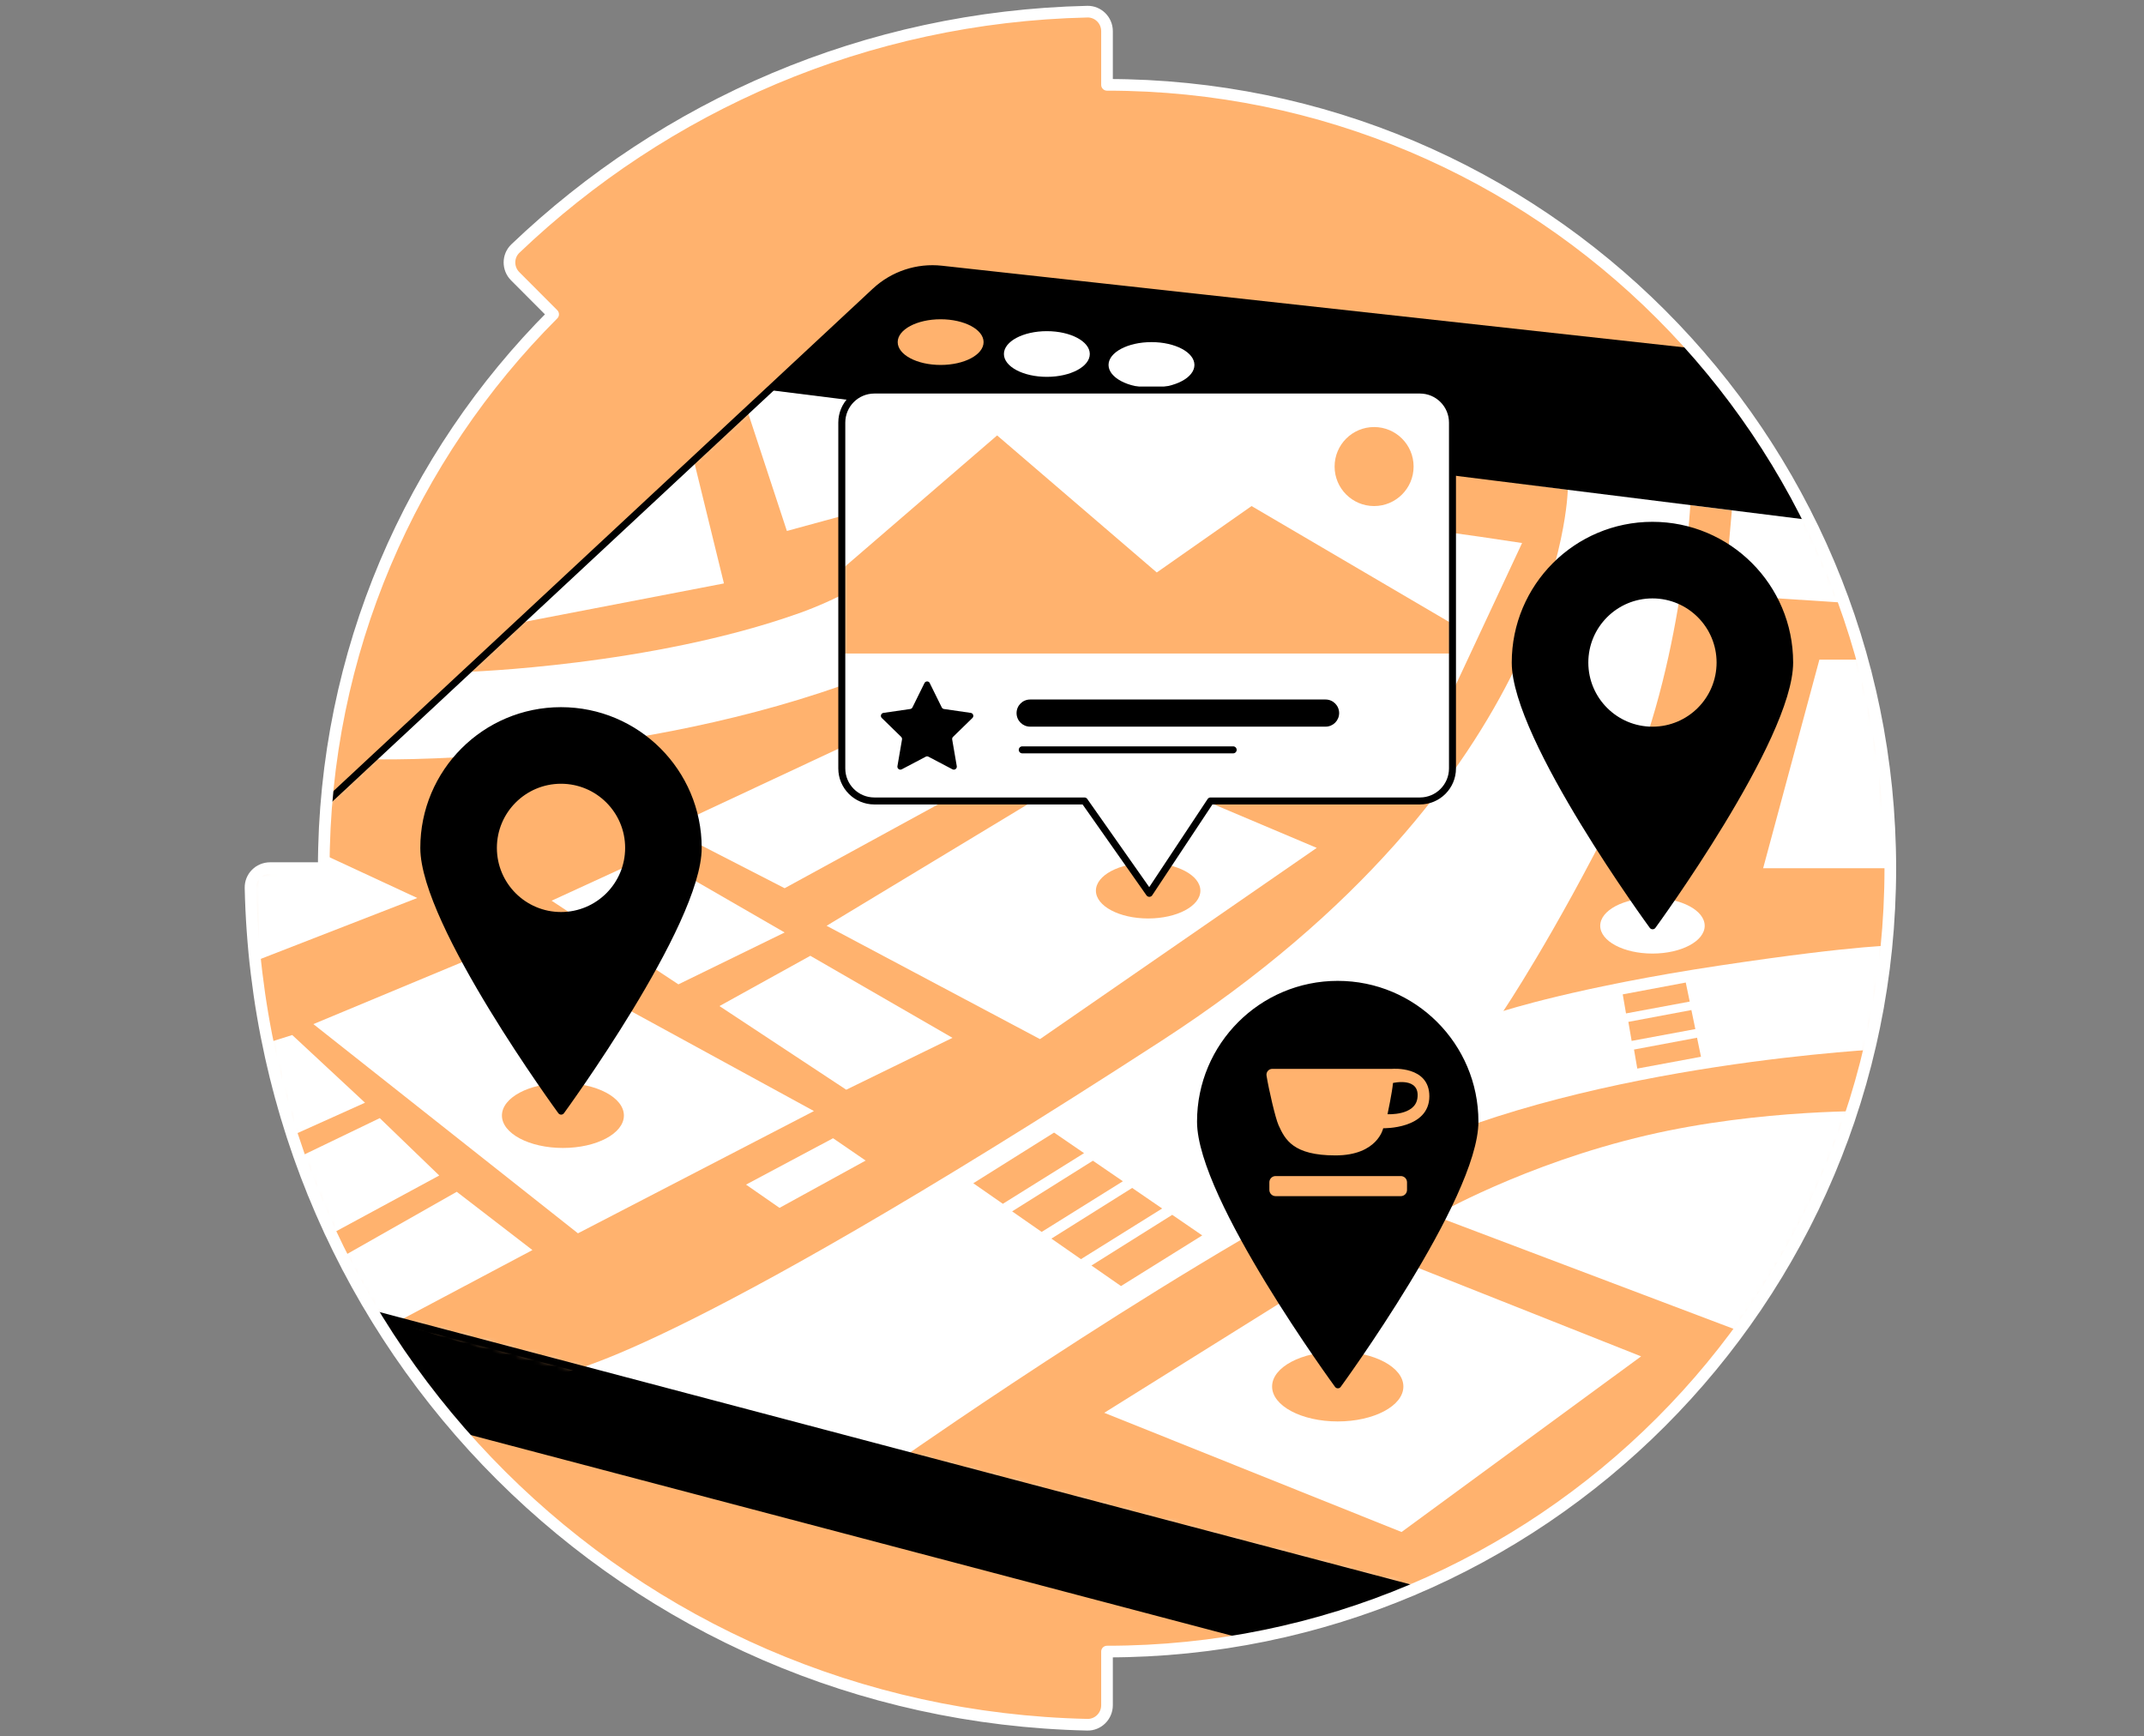 <svg width="368" height="298" viewBox="0 0 368 298" fill="none" xmlns="http://www.w3.org/2000/svg">
<rect x="0" y="0" width="368" height="298" fill="#808080" stroke="none"/>
<path d="M43.001 152.373C44.756 231.642 108.091 294.248 186.627 295.999C188.487 296.041 190.009 294.512 190.009 292.656V283.443C190.009 283.443 190.012 283.443 190.016 283.443C264.263 283.443 324.457 223.249 324.457 148.998C324.457 74.747 264.263 14.557 190.009 14.56V5.344C190.009 3.485 188.487 1.959 186.627 2.001C148.588 2.863 114.107 18.174 88.456 42.661C87.115 43.947 87.115 46.094 88.425 47.408L94.941 53.941C70.622 78.267 55.574 111.873 55.571 148.988H46.344C44.485 148.988 42.959 150.513 43.001 152.373Z" fill="#FFB26E"/>
<mask id="mask0_10234_121" style="mask-type:luminance" maskUnits="userSpaceOnUse" x="43" y="2" width="282" height="294">
<path d="M43.001 152.373C44.756 231.642 108.091 294.248 186.627 295.999C188.487 296.041 190.009 294.512 190.009 292.656V283.443C190.009 283.443 190.012 283.443 190.016 283.443C264.263 283.443 324.457 223.249 324.457 148.998C324.457 74.747 264.263 14.557 190.009 14.56V5.344C190.009 3.485 188.487 1.959 186.627 2.001C148.588 2.863 114.107 18.174 88.456 42.661C87.115 43.947 87.115 46.094 88.425 47.408L94.941 53.941C70.622 78.267 55.574 111.873 55.571 148.988H46.344C44.485 148.988 42.959 150.513 43.001 152.373Z" fill="white"/>
</mask>
<g mask="url(#mask0_10234_121)">
<path d="M73.715 243.796L227.047 284.213C241.244 283.173 250.87 279.677 246.467 273.693C246.467 273.693 65.041 223.421 59.167 224.96C55.07 226.034 73.715 243.799 73.715 243.799V243.796Z" fill="black" stroke="black" stroke-width="1.2" stroke-linecap="round" stroke-linejoin="round"/>
<path d="M150.228 49.974L50.702 142.661L38.751 145.114C38.751 145.114 33.235 169.458 38.751 187.918C44.266 206.375 57.193 223.699 57.193 223.699L247.464 273.957C247.464 273.957 317.785 245.179 324.457 173.371C331.129 101.563 304.926 68.323 304.926 68.323L291.168 60.448L161.62 46.2C157.453 45.741 153.293 47.121 150.228 49.977V49.974Z" fill="white"/>
<mask id="mask1_10234_121" style="mask-type:luminance" maskUnits="userSpaceOnUse" x="36" y="46" width="290" height="228">
<path d="M150.228 49.974L50.702 142.661L38.751 145.114C38.751 145.114 33.235 169.458 38.751 187.918C44.266 206.375 57.193 223.699 57.193 223.699L247.464 273.957C247.464 273.957 317.785 245.179 324.457 173.371C331.129 101.563 304.926 68.323 304.926 68.323L291.168 60.448L161.62 46.2C157.453 45.741 153.293 47.121 150.228 49.977V49.974Z" fill="white"/>
</mask>
<g mask="url(#mask1_10234_121)">
<path d="M63.967 130.306C63.967 130.306 105.255 131.439 144.487 117.649C183.715 103.856 202.106 75.047 202.106 75.047L269.094 84.058C269.094 84.058 268.381 133.903 199.346 178.636C113.888 234.013 96.296 235.643 96.296 235.643L57.193 223.695C57.193 223.695 37.83 204.046 36.297 180.005C34.764 155.96 38.751 145.114 38.751 145.114L50.702 142.66L63.967 130.306Z" fill="#FFB26E"/>
<path d="M290.129 86.689C290.129 86.689 288.527 117.007 277.573 138.915C266.654 160.753 258.036 173.51 258.036 173.51C258.036 173.51 270.72 169.371 295.238 165.695C319.755 162.018 325.868 162.247 325.868 162.247C325.868 162.247 327.418 133.341 322.163 113.209C316.909 93.077 315.557 89.869 315.557 89.869L290.129 86.693V86.689Z" fill="#FFB26E"/>
<path d="M155.611 249.692C155.611 249.692 207.006 213.741 240.413 198.03C273.82 182.318 323.644 180.004 323.644 180.004C323.644 180.004 324.144 209.039 293.465 240.882C262.786 272.729 247.464 273.952 247.464 273.952L155.614 249.692H155.611Z" fill="#FFB26E"/>
<path d="M189.536 242.464L234.821 214.189L281.681 232.778L240.566 262.922L189.536 242.464Z" fill="white"/>
<path d="M246.237 208.647L302.848 230.058C302.848 230.058 320.099 212.856 320.791 203.299C321.479 193.742 322.226 190.688 322.226 190.688C322.226 190.688 302.306 190.239 282.56 194.865C261.563 199.782 246.241 208.644 246.241 208.644L246.237 208.647Z" fill="white"/>
<path d="M283.631 163.651C288.582 163.651 292.597 161.516 292.597 158.883C292.597 156.25 288.582 154.115 283.631 154.115C278.679 154.115 274.665 156.25 274.665 158.883C274.665 161.516 278.679 163.651 283.631 163.651Z" fill="white"/>
<path d="M229.612 243.413C234.564 243.413 238.578 241.278 238.578 238.645C238.578 236.012 234.564 233.877 229.612 233.877C224.66 233.877 220.646 236.012 220.646 238.645C220.646 241.278 224.66 243.413 229.612 243.413Z" fill="white"/>
<path d="M229.612 243.948C235.835 243.948 240.879 241.264 240.879 237.954C240.879 234.643 235.835 231.959 229.612 231.959C223.39 231.959 218.346 234.643 218.346 237.954C218.346 241.264 223.39 243.948 229.612 243.948Z" fill="#FFB26E"/>
<path d="M322.167 113.205H312.283L302.629 149.003H326.084L322.167 113.205Z" fill="white"/>
<path d="M297.344 86.689L295.964 102.095L319.62 103.635L315.561 89.866L297.344 86.689Z" fill="white"/>
<path d="M80.071 115.311C80.071 115.311 111.692 114.293 137.13 105.247C162.569 96.197 178.506 71.985 178.506 71.985L132.011 66.939L80.071 115.311Z" fill="#FFB26E"/>
<path d="M119.202 79.492L124.258 100.128L89.103 106.898L119.202 79.492Z" fill="white"/>
<path d="M128.258 70.432L135.062 91.123L150.739 86.848L148.164 67.905L132.011 66.936L128.258 70.432Z" fill="white"/>
<path d="M48.099 143.195L71.619 154.114L35.953 167.987L38.751 145.114L48.099 143.195Z" fill="white"/>
<path d="M53.788 175.758L99.201 211.663L139.705 190.68L87.021 161.916L53.788 175.758Z" fill="white"/>
<path d="M50.16 177.631L62.653 189.248L49.093 195.344L40.857 180.56L50.16 177.631Z" fill="white"/>
<path d="M65.183 191.893L75.393 201.741L55.661 212.41L49.434 199.482L65.183 191.893Z" fill="white"/>
<path d="M78.399 204.535L91.386 214.537L67.932 226.978L57.19 223.697L54.316 218.196L78.399 204.535Z" fill="white"/>
<path d="M142.989 195.344L128.049 203.302L133.797 207.295L148.581 199.177L142.989 195.344Z" fill="white"/>
<path d="M180.921 194.375L167.059 203.07L172.129 206.597L186.068 197.902L180.921 194.375Z" fill="#FFB26E"/>
<path d="M187.587 199.201L173.724 207.896L178.794 211.423L192.733 202.728L187.587 199.201Z" fill="#FFB26E"/>
<path d="M194.328 203.875L180.466 212.57L185.536 216.097L199.475 207.402L194.328 203.875Z" fill="#FFB26E"/>
<path d="M201.206 208.49L187.34 217.189L192.41 220.713L206.353 212.021L201.206 208.49Z" fill="#FFB26E"/>
<path d="M111.692 146.764L134.677 160.032L116.442 168.935L94.681 154.579L111.692 146.764Z" fill="white"/>
<path d="M139.086 164.033L163.486 178.115L145.251 187.018L123.49 172.662L139.086 164.033Z" fill="white"/>
<path d="M141.881 158.883L178.506 178.333L226.008 145.514L189.536 130.098L141.881 158.883Z" fill="white"/>
<path d="M114.68 142.167L134.676 152.436L166.092 135.272L146.784 127.15L114.68 142.167Z" fill="white"/>
<path d="M246.237 91.124C246.849 90.984 261.253 93.195 261.253 93.195L246.237 125.312L213.751 113.705L246.237 91.124Z" fill="white"/>
<path d="M197.07 157.628C202.022 157.628 206.036 155.493 206.036 152.86C206.036 150.226 202.022 148.092 197.07 148.092C192.118 148.092 188.104 150.226 188.104 152.86C188.104 155.493 192.118 157.628 197.07 157.628Z" fill="#FFB26E"/>
<path d="M96.62 197.012C102.401 197.012 107.087 194.519 107.087 191.444C107.087 188.37 102.401 185.877 96.62 185.877C90.839 185.877 86.152 188.37 86.152 191.444C86.152 194.519 90.839 197.012 96.62 197.012Z" fill="#FFB26E"/>
</g>
<path d="M150.228 49.974L50.702 142.661L38.751 145.114C38.751 145.114 33.235 169.458 38.751 187.918C44.266 206.375 57.193 223.699 57.193 223.699L247.464 273.957C247.464 273.957 317.785 245.179 324.457 173.371C331.129 101.563 304.926 68.323 304.926 68.323L291.168 60.448L161.62 46.2C157.453 45.741 153.293 47.121 150.228 49.977V49.974Z" stroke="black" stroke-width="1.2" stroke-linecap="round" stroke-linejoin="round"/>
<path d="M132.011 66.936L315.56 89.862C312.69 81.744 309.333 74.303 304.93 68.319L291.171 60.444L161.623 46.196C161.623 46.196 161.352 45.317 155.479 46.853C151.381 47.926 132.011 66.936 132.011 66.936Z" fill="black"/>
<path d="M161.453 62.633C165.524 62.633 168.824 60.878 168.824 58.713C168.824 56.548 165.524 54.793 161.453 54.793C157.382 54.793 154.082 56.548 154.082 58.713C154.082 60.878 157.382 62.633 161.453 62.633Z" fill="#FFB26E"/>
<path d="M179.684 64.674C183.755 64.674 187.055 62.919 187.055 60.754C187.055 58.589 183.755 56.834 179.684 56.834C175.613 56.834 172.313 58.589 172.313 60.754C172.313 62.919 175.613 64.674 179.684 64.674Z" fill="white"/>
<path d="M197.643 66.553C201.714 66.553 205.014 64.798 205.014 62.633C205.014 60.468 201.714 58.713 197.643 58.713C193.573 58.713 190.272 60.468 190.272 62.633C190.272 64.798 193.573 66.553 197.643 66.553Z" fill="white"/>
<path d="M229.598 168.936C216.59 168.943 206.054 179.493 206.061 192.501C206.068 205.509 229.636 237.665 229.636 237.665C229.636 237.665 253.167 205.477 253.16 192.473C253.153 179.465 242.602 168.929 229.595 168.936H229.598Z" fill="black" stroke="black" stroke-width="1.2" stroke-linecap="round" stroke-linejoin="round"/>
<path d="M96.3 157.121C89.888 157.125 84.689 151.93 84.686 145.521C84.683 139.11 89.878 133.911 96.286 133.907C102.698 133.904 107.897 139.099 107.9 145.507C107.904 151.919 102.708 157.118 96.3 157.121ZM96.279 121.963C83.272 121.97 72.735 132.521 72.742 145.528C72.749 158.536 96.317 190.692 96.317 190.692C96.317 190.692 119.848 158.505 119.841 145.5C119.834 132.493 109.283 121.956 96.276 121.963H96.279Z" fill="black" stroke="black" stroke-width="1.2" stroke-linecap="round" stroke-linejoin="round"/>
<path d="M283.617 90.154C270.609 90.161 260.072 100.712 260.079 113.72C260.086 126.727 283.655 158.883 283.655 158.883C283.655 158.883 307.185 126.696 307.178 113.692C307.172 100.684 296.621 90.147 283.613 90.154H283.617ZM283.637 125.313C277.226 125.316 272.027 120.121 272.023 113.713C272.02 107.304 277.215 102.102 283.624 102.099C290.035 102.095 295.234 107.291 295.238 113.699C295.241 120.111 290.046 125.309 283.637 125.313Z" fill="black" stroke="black" stroke-width="1.2" stroke-linecap="round" stroke-linejoin="round"/>
<path d="M243.715 66.939H150.075C146.989 66.939 144.487 69.442 144.487 72.528V131.874C144.487 134.96 146.989 137.462 150.075 137.462H186.131L197.272 153.312L207.778 137.462H243.718C246.804 137.462 249.306 134.96 249.306 131.874V72.528C249.306 69.442 246.804 66.939 243.718 66.939H243.715Z" fill="white"/>
<mask id="mask2_10234_121" style="mask-type:luminance" maskUnits="userSpaceOnUse" x="144" y="66" width="106" height="88">
<path d="M243.715 66.939H150.075C146.989 66.939 144.487 69.442 144.487 72.528V131.874C144.487 134.96 146.989 137.462 150.075 137.462H186.131L197.272 153.312L207.778 137.462H243.718C246.804 137.462 249.306 134.96 249.306 131.874V72.528C249.306 69.442 246.804 66.939 243.718 66.939H243.715Z" fill="white"/>
</mask>
<g mask="url(#mask2_10234_121)">
<path d="M144.484 112.152H249.303V107.079L214.822 86.85L198.551 98.248L171.149 74.725L144.484 97.71V112.152Z" fill="#FFB26E"/>
</g>
<path d="M243.715 66.939H150.075C146.989 66.939 144.487 69.442 144.487 72.528V131.874C144.487 134.96 146.989 137.462 150.075 137.462H186.131L197.272 153.312L207.778 137.462H243.718C246.804 137.462 249.306 134.96 249.306 131.874V72.528C249.306 69.442 246.804 66.939 243.718 66.939H243.715Z" stroke="black" stroke-width="1.2" stroke-linecap="round" stroke-linejoin="round"/>
<path d="M235.853 86.849C239.598 86.849 242.633 83.814 242.633 80.069C242.633 76.325 239.598 73.289 235.853 73.289C232.109 73.289 229.073 76.325 229.073 80.069C229.073 83.814 232.109 86.849 235.853 86.849Z" fill="#FFB26E"/>
<path d="M159.583 117.231L161.641 121.398C161.714 121.548 161.86 121.655 162.026 121.68L166.624 122.347C167.045 122.409 167.211 122.924 166.909 123.219L163.583 126.461C163.462 126.58 163.406 126.75 163.437 126.913L164.223 131.49C164.296 131.907 163.854 132.227 163.479 132.029L159.368 129.867C159.218 129.787 159.041 129.787 158.892 129.867L154.781 132.029C154.405 132.227 153.967 131.907 154.037 131.49L154.822 126.913C154.85 126.746 154.794 126.58 154.676 126.461L151.351 123.219C151.048 122.924 151.215 122.409 151.636 122.347L156.233 121.68C156.4 121.655 156.543 121.551 156.619 121.398L158.676 117.231C158.864 116.853 159.406 116.853 159.594 117.231H159.583Z" fill="black"/>
<path d="M227.523 124.708H176.813C175.527 124.708 174.485 123.665 174.485 122.379C174.485 121.093 175.527 120.051 176.813 120.051H227.523C228.809 120.051 229.852 121.093 229.852 122.379C229.852 123.665 228.809 124.708 227.523 124.708Z" fill="black"/>
<path d="M175.461 128.689H211.663" stroke="black" stroke-width="1.2" stroke-linecap="round" stroke-linejoin="round"/>
<path d="M278.529 170.653L289.347 168.623L290.025 171.893L279.092 173.923L278.529 170.653Z" fill="#FFB26E"/>
<path d="M279.495 175.373L290.313 173.344L290.991 176.61L280.058 178.64L279.495 175.373Z" fill="#FFB26E"/>
<path d="M280.464 180.123L291.283 178.094L291.96 181.36L281.027 183.39L280.464 180.123Z" fill="#FFB26E"/>
<path d="M238.974 183.436H218.387C217.765 183.436 217.292 183.988 217.39 184.603C217.765 186.939 218.908 191.905 219.454 193.111C220.569 195.574 221.96 198.292 229.212 198.292C236.465 198.292 237.417 193.628 237.417 193.628C237.417 193.628 245.337 193.823 245.337 188.134C245.337 182.897 238.974 183.436 238.974 183.436ZM243.283 188.482C242.866 191.498 238.157 191.22 238.157 191.22C238.157 191.22 238.964 187.415 239.096 185.861C239.096 185.861 243.801 184.739 243.287 188.482H243.283Z" fill="#FFB26E"/>
<path d="M240.437 201.836H218.943C218.354 201.836 217.876 202.314 217.876 202.903V204.216C217.876 204.806 218.354 205.283 218.943 205.283H240.437C241.027 205.283 241.504 204.806 241.504 204.216V202.903C241.504 202.314 241.027 201.836 240.437 201.836Z" fill="#FFB26E"/>
</g>
<path d="M43.001 152.373C44.756 231.642 108.091 294.248 186.627 295.999C188.487 296.041 190.009 294.512 190.009 292.656V283.443C190.009 283.443 190.012 283.443 190.016 283.443C264.263 283.443 324.457 223.249 324.457 148.998C324.457 74.747 264.263 14.557 190.009 14.56V5.344C190.009 3.485 188.487 1.959 186.627 2.001C148.588 2.863 114.107 18.174 88.456 42.661C87.115 43.947 87.115 46.094 88.425 47.408L94.941 53.941C70.622 78.267 55.574 111.873 55.571 148.988H46.344C44.485 148.988 42.959 150.513 43.001 152.373Z" stroke="white" stroke-width="2" stroke-linecap="round" stroke-linejoin="round"/>
</svg>
